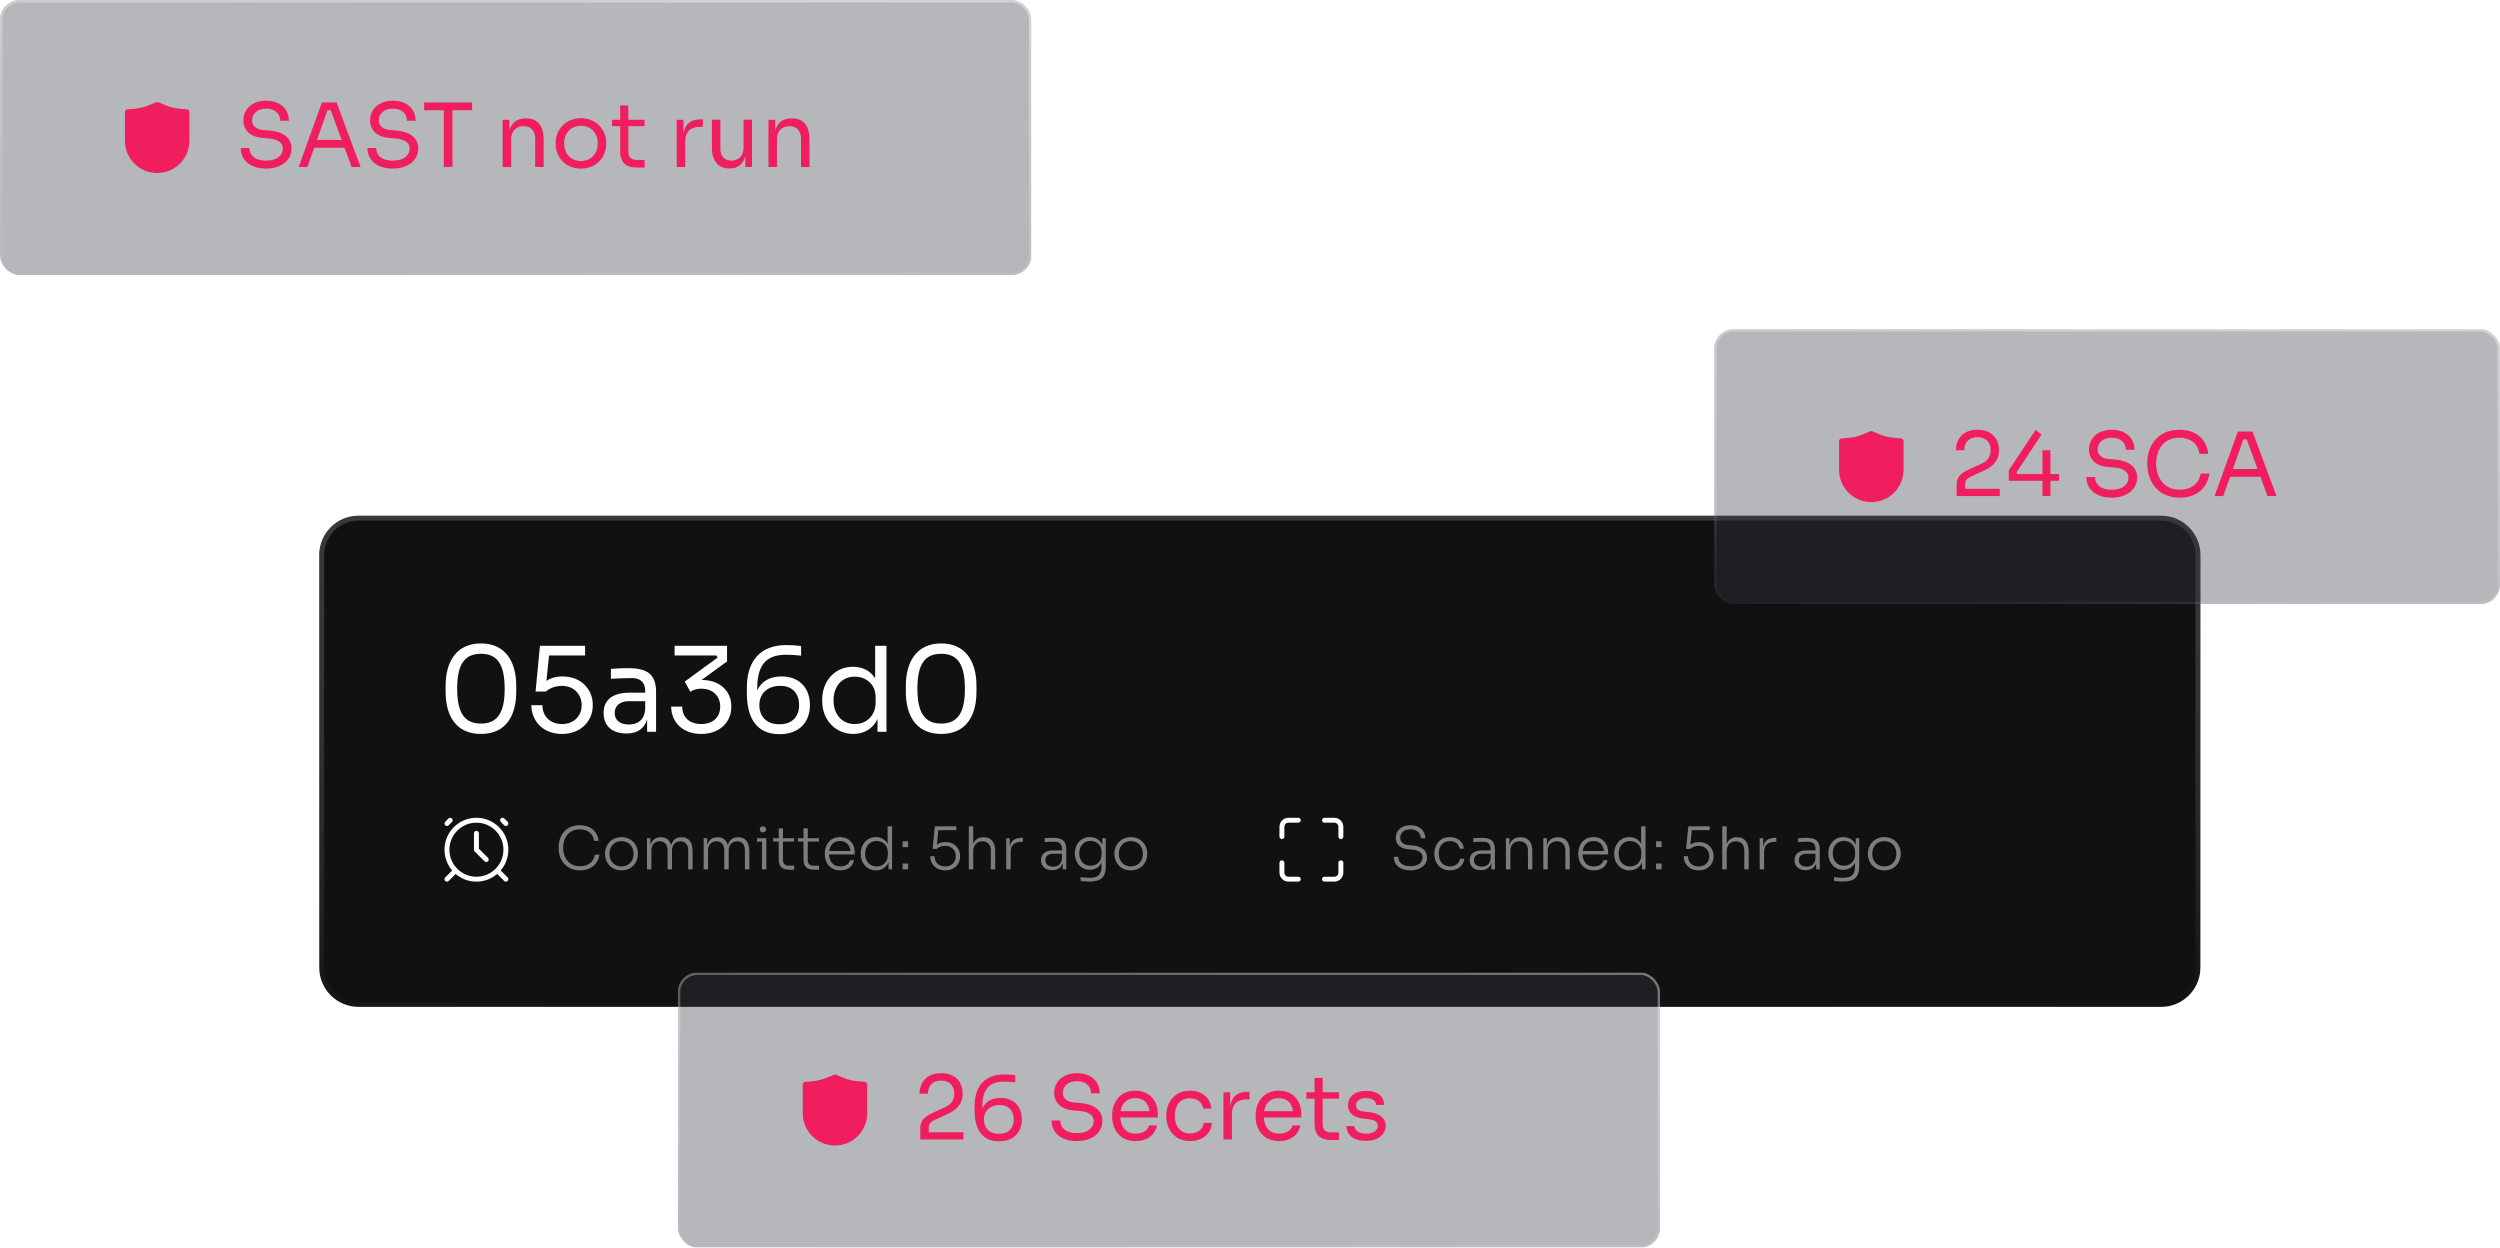 <svg width="509" height="254" viewBox="0 0 509 254" fill="none" xmlns="http://www.w3.org/2000/svg">
<g filter="url(#filter0_b_162_1033)">
<path d="M65 113C65 108.582 68.582 105 73 105H440C444.418 105 448 108.582 448 113V197C448 201.418 444.418 205 440 205H73C68.582 205 65 201.418 65 197V113Z" fill="#111111"/>
<path d="M65.5 113C65.5 108.858 68.858 105.5 73 105.5H440C444.142 105.5 447.5 108.858 447.5 113V197C447.5 201.142 444.142 204.5 440 204.5H73C68.858 204.5 65.5 201.142 65.5 197V113Z" stroke="url(#paint0_linear_162_1033)" stroke-opacity="0.3"/>
<path d="M97.928 149.432C92.672 149.432 90.728 145.496 90.728 140.888V139.592C90.728 134.768 92.912 131 97.928 131C102.92 131 105.104 134.768 105.104 139.592V140.888C105.104 145.496 103.16 149.432 97.928 149.432ZM97.928 147.32C101.24 147.32 102.752 145.16 102.752 140.264C102.752 135.152 101.192 133.112 97.928 133.112C94.64 133.112 93.08 135.152 93.08 140.216C93.08 145.16 94.592 147.32 97.928 147.32ZM114.42 149.432C110.388 149.432 108.18 146.6 108.18 143.576H110.436C110.436 145.784 111.972 147.416 114.42 147.416C116.82 147.416 118.428 145.808 118.428 143.576C118.428 141.368 116.844 139.64 114.42 139.64C113.244 139.64 111.9 140.072 111.156 140.792H109.044L109.932 131.48H119.124V133.448H111.78L111.252 138.632C112.116 138.056 113.196 137.72 114.516 137.72C118.524 137.72 120.684 140.576 120.684 143.408V143.744C120.684 146.576 118.452 149.432 114.42 149.432ZM127.549 149.336C124.645 149.336 122.893 147.824 122.893 145.16C122.893 142.448 124.789 141.032 128.125 141.032H131.365V140.72C131.365 138.968 130.429 138.056 128.677 138.056C127.189 138.056 125.437 138.128 124.381 138.2V136.184C125.413 136.088 126.757 136.04 127.909 136.04C131.845 136.04 133.573 137.312 133.573 140.888V149H131.749V146.456C131.197 148.352 129.781 149.336 127.549 149.336ZM128.029 147.512C129.637 147.512 131.269 146.744 131.365 144.248V142.76H128.029C126.181 142.76 125.149 143.744 125.149 145.16C125.149 146.576 126.181 147.512 128.029 147.512ZM142.77 149.432C138.834 149.432 136.65 146.84 136.65 143.864H138.906C138.906 146.048 140.394 147.416 142.77 147.416C145.122 147.416 146.634 146.048 146.634 143.864C146.634 141.704 145.122 140.216 142.794 140.216C141.81 140.216 141.09 140.48 140.562 140.84L139.41 138.776L146.106 133.88L145.866 133.448H137.346V131.48H148.026V134.672L142.842 138.44H142.866C146.706 138.44 148.89 140.864 148.89 143.696V144.032C148.89 146.816 146.73 149.432 142.77 149.432ZM158.712 149.48C153.576 149.48 152.064 145.568 152.064 141.128V139.976C152.064 134.456 154.896 131.336 160.104 131.336C161.352 131.336 162.072 131.408 163.104 131.528V133.496C162.048 133.376 161.28 133.304 160.008 133.304C155.64 133.304 154.176 135.848 154.176 140.144V140.552C155.04 138.656 156.84 137.72 159.12 137.72C162.864 137.72 164.904 140.192 164.904 143.552C164.904 146.96 162.792 149.48 158.712 149.48ZM158.712 147.464C161.352 147.464 162.696 145.856 162.696 143.552C162.696 141.248 161.376 139.64 158.88 139.64C156.432 139.64 154.608 141.032 154.608 143.576C154.608 145.688 155.88 147.464 158.712 147.464ZM173.716 149.432C170.068 149.432 167.404 146.504 167.404 142.808V142.376C167.404 138.728 169.948 135.752 173.644 135.752C175.516 135.752 177.196 136.496 178.18 138.128V131.48H180.484V149H178.66V146.36C177.676 148.52 175.756 149.432 173.716 149.432ZM174.028 147.416C176.38 147.416 178.276 145.736 178.276 143.024V141.92C178.276 139.28 176.284 137.768 174.004 137.768C171.436 137.768 169.708 139.688 169.708 142.592C169.708 145.544 171.508 147.416 174.028 147.416ZM191.631 149.432C186.375 149.432 184.431 145.496 184.431 140.888V139.592C184.431 134.768 186.615 131 191.631 131C196.623 131 198.807 134.768 198.807 139.592V140.888C198.807 145.496 196.863 149.432 191.631 149.432ZM191.631 147.32C194.943 147.32 196.455 145.16 196.455 140.264C196.455 135.152 194.895 133.112 191.631 133.112C188.343 133.112 186.783 135.152 186.783 140.216C186.783 145.16 188.295 147.32 191.631 147.32Z" fill="white"/>
<path d="M102.333 167L103 167.667M91.667 167L91 167.667M97 169.667V173L99 175M101.333 177.333L103 179M92.667 177.333L91 179M97 179C93.686 179 91 176.314 91 173C91 169.686 93.686 167 97 167C100.314 167 103 169.686 103 173C103 176.314 100.314 179 97 179Z" stroke="white" stroke-linecap="round" stroke-linejoin="round"/>
<path d="M118.1 177.204C114.956 177.204 113.732 174.708 113.732 172.716V172.488C113.732 170.34 115.016 168.012 118.016 168.012C120.26 168.012 121.652 169.272 121.88 171.204H120.956C120.752 169.644 119.552 168.852 118.016 168.852C115.808 168.852 114.656 170.556 114.656 172.608C114.656 174.552 115.796 176.364 118.1 176.364C119.696 176.364 120.872 175.536 121.124 174.012H122.048C121.784 175.824 120.428 177.204 118.1 177.204ZM126.535 177.204C124.363 177.204 123.187 175.524 123.187 173.904V173.736C123.187 172.092 124.423 170.436 126.535 170.436C128.659 170.436 129.883 172.092 129.883 173.736V173.904C129.883 175.524 128.707 177.204 126.535 177.204ZM126.535 176.4C128.107 176.4 128.995 175.236 128.995 173.82C128.995 172.38 128.059 171.252 126.535 171.252C125.011 171.252 124.087 172.38 124.087 173.82C124.087 175.236 124.975 176.4 126.535 176.4ZM132.619 177H131.719V170.64H132.439V172.104C132.715 171.072 133.399 170.46 134.527 170.46H134.563C135.679 170.46 136.363 171.06 136.639 172.104C136.927 171.072 137.611 170.46 138.739 170.46H138.775C140.287 170.46 141.019 171.552 141.019 173.316V177H140.119V173.112C140.119 171.996 139.555 171.288 138.535 171.288C137.479 171.288 136.819 172.032 136.819 173.172V177H135.919V173.112C135.919 171.996 135.355 171.288 134.335 171.288C133.279 171.288 132.619 172.032 132.619 173.172V177ZM144.162 177H143.262V170.64H143.982V172.104C144.258 171.072 144.942 170.46 146.07 170.46H146.106C147.222 170.46 147.906 171.06 148.182 172.104C148.47 171.072 149.154 170.46 150.282 170.46H150.318C151.83 170.46 152.562 171.552 152.562 173.316V177H151.662V173.112C151.662 171.996 151.098 171.288 150.078 171.288C149.022 171.288 148.362 172.032 148.362 173.172V177H147.462V173.112C147.462 171.996 146.898 171.288 145.878 171.288C144.822 171.288 144.162 172.032 144.162 173.172V177ZM155.333 169.476C154.901 169.476 154.685 169.224 154.685 168.864C154.685 168.504 154.901 168.252 155.333 168.252C155.765 168.252 155.969 168.504 155.969 168.864C155.969 169.224 155.765 169.476 155.333 169.476ZM156.029 177H155.141V171.372H154.121V170.652H156.029V177ZM161.703 177.072H160.695C159.387 177.072 158.547 176.556 158.547 174.984V171.336H157.407V170.652H158.547V168.648H159.411V170.652H161.703V171.336H159.411V175.116C159.411 175.848 159.831 176.256 160.563 176.256H161.703V177.072ZM166.753 177.072H165.745C164.437 177.072 163.597 176.556 163.597 174.984V171.336H162.457V170.652H163.597V168.648H164.461V170.652H166.753V171.336H164.461V175.116C164.461 175.848 164.881 176.256 165.613 176.256H166.753V177.072ZM171.086 177.204C168.89 177.204 167.93 175.536 167.93 173.892V173.724C167.93 172.08 168.926 170.436 171.014 170.436C173.006 170.436 174.014 171.936 174.014 173.496V173.964H168.794C168.854 175.332 169.574 176.412 171.086 176.412C172.19 176.412 172.91 175.836 173.066 175.14H173.906C173.642 176.412 172.598 177.204 171.086 177.204ZM171.014 171.228C169.718 171.228 168.998 172.08 168.83 173.268H173.15C173.03 172.056 172.298 171.228 171.014 171.228ZM178.35 177.204C176.49 177.204 175.242 175.692 175.242 173.904V173.736C175.242 172.008 176.442 170.436 178.326 170.436C179.394 170.436 180.246 170.928 180.726 171.804V168.24H181.626V177H180.906V175.572C180.45 176.652 179.49 177.204 178.35 177.204ZM178.47 176.412C179.778 176.412 180.762 175.476 180.762 174.072V173.496C180.762 172.152 179.766 171.228 178.458 171.228C177.03 171.228 176.142 172.356 176.142 173.82C176.142 175.332 177.066 176.412 178.47 176.412ZM184.897 172.476H183.769V171.288H184.897V172.476ZM184.897 177H183.769V175.812H184.897V177ZM192.436 177.204C190.456 177.204 189.4 175.836 189.4 174.324H190.276C190.276 175.512 191.056 176.412 192.436 176.412C193.792 176.412 194.596 175.524 194.596 174.324C194.596 173.148 193.804 172.212 192.436 172.212C191.8 172.212 191.128 172.44 190.708 172.848H189.88L190.336 168.24H194.692V169.02H191.044L190.756 171.972C191.2 171.636 191.776 171.444 192.472 171.444C194.44 171.444 195.484 172.836 195.484 174.252V174.408C195.484 175.824 194.416 177.204 192.436 177.204ZM198.15 177H197.25V168.24H198.15V171.816C198.498 170.964 199.182 170.46 200.238 170.46H200.286C201.822 170.46 202.626 171.528 202.626 173.316V177H201.738V173.124C201.738 171.984 201.066 171.288 200.01 171.288C198.87 171.288 198.15 172.092 198.15 173.268V177ZM205.767 177H204.867V170.652H205.587V172.428C205.815 171.18 206.607 170.58 208.047 170.58H208.251V171.396H207.879C206.499 171.396 205.767 172.128 205.767 173.496V177ZM214.224 177.168C212.868 177.168 211.956 176.436 211.956 175.128C211.956 173.856 212.856 173.136 214.452 173.136H216.228V172.836C216.228 171.888 215.748 171.372 214.704 171.372C213.996 171.372 213.204 171.408 212.7 171.456V170.664C213.204 170.616 213.84 170.58 214.38 170.58C216.312 170.58 217.092 171.264 217.092 172.92V177H216.372V175.716C216.084 176.676 215.304 177.168 214.224 177.168ZM214.392 176.448C215.268 176.448 216.18 176.016 216.228 174.66V173.82H214.392C213.384 173.82 212.832 174.36 212.832 175.14C212.832 175.944 213.432 176.448 214.392 176.448ZM221.764 179.484C221.176 179.484 220.552 179.424 220.012 179.34V178.572C220.588 178.656 221.248 178.716 221.812 178.716C223.636 178.716 224.272 178.044 224.272 176.34V175.632C223.816 176.568 222.94 177.096 221.86 177.096C220.024 177.096 218.836 175.548 218.836 173.82V173.652C218.836 171.936 220.024 170.436 221.896 170.436C223.096 170.436 223.996 171.036 224.428 172.032V170.652H225.136V176.304C225.136 178.596 224.212 179.484 221.764 179.484ZM222.016 176.268C223.3 176.268 224.284 175.356 224.284 173.988V173.4C224.284 172.092 223.288 171.204 222.016 171.204C220.612 171.204 219.736 172.308 219.736 173.736C219.736 175.212 220.636 176.268 222.016 176.268ZM230.235 177.204C228.063 177.204 226.887 175.524 226.887 173.904V173.736C226.887 172.092 228.123 170.436 230.235 170.436C232.359 170.436 233.583 172.092 233.583 173.736V173.904C233.583 175.524 232.407 177.204 230.235 177.204ZM230.235 176.4C231.807 176.4 232.695 175.236 232.695 173.82C232.695 172.38 231.759 171.252 230.235 171.252C228.711 171.252 227.787 172.38 227.787 173.82C227.787 175.236 228.675 176.4 230.235 176.4Z" fill="#7D7D7D"/>
<path d="M264.333 167H262.333C261.597 167 261 167.597 261 168.333V170.333M269.667 167H271.667C272.403 167 273 167.597 273 168.333V170.333M269.667 179H271.667C272.403 179 273 178.403 273 177.667V175.667M264.333 179H262.333C261.597 179 261 178.403 261 177.667V175.667" stroke="white" stroke-linecap="round" stroke-linejoin="round"/>
<path d="M287.176 177.204C284.968 177.204 283.78 176.04 283.78 174.444H284.692C284.692 175.452 285.376 176.364 287.176 176.364C288.832 176.364 289.636 175.572 289.636 174.564C289.636 173.724 288.964 173.112 287.644 172.992L286.636 172.896C285.136 172.776 284.176 171.912 284.176 170.592C284.176 169.092 285.292 168.012 287.164 168.012C289.048 168.012 290.188 169.116 290.188 170.688H289.276C289.276 169.74 288.652 168.852 287.164 168.852C285.724 168.852 285.088 169.668 285.088 170.592C285.088 171.384 285.652 171.972 286.72 172.056L287.728 172.152C289.492 172.308 290.548 173.208 290.548 174.564C290.548 176.112 289.252 177.204 287.176 177.204ZM295.207 177.204C293.071 177.204 292.027 175.5 292.027 173.892V173.724C292.027 172.104 293.083 170.436 295.183 170.436C296.755 170.436 297.895 171.348 298.051 172.788H297.187C297.043 171.9 296.347 171.252 295.183 171.252C293.671 171.252 292.927 172.38 292.927 173.808C292.927 175.212 293.671 176.4 295.207 176.4C296.371 176.4 297.163 175.704 297.259 174.828H298.123C298.003 176.268 296.779 177.204 295.207 177.204ZM301.489 177.168C300.133 177.168 299.221 176.436 299.221 175.128C299.221 173.856 300.121 173.136 301.717 173.136H303.493V172.836C303.493 171.888 303.013 171.372 301.969 171.372C301.261 171.372 300.469 171.408 299.965 171.456V170.664C300.469 170.616 301.105 170.58 301.645 170.58C303.577 170.58 304.357 171.264 304.357 172.92V177H303.637V175.716C303.349 176.676 302.569 177.168 301.489 177.168ZM301.657 176.448C302.533 176.448 303.445 176.016 303.493 174.66V173.82H301.657C300.649 173.82 300.097 174.36 300.097 175.14C300.097 175.944 300.697 176.448 301.657 176.448ZM307.505 177H306.605V170.652H307.325V172.128C307.613 171.072 308.357 170.46 309.569 170.46H309.605C311.201 170.46 311.981 171.516 311.981 173.316V177H311.093V173.124C311.093 172.02 310.445 171.288 309.365 171.288C308.237 171.288 307.505 172.044 307.505 173.184V177ZM315.123 177H314.223V170.652H314.943V172.128C315.231 171.072 315.975 170.46 317.187 170.46H317.223C318.819 170.46 319.599 171.516 319.599 173.316V177H318.711V173.124C318.711 172.02 318.063 171.288 316.983 171.288C315.855 171.288 315.123 172.044 315.123 173.184V177ZM324.492 177.204C322.296 177.204 321.336 175.536 321.336 173.892V173.724C321.336 172.08 322.332 170.436 324.42 170.436C326.412 170.436 327.42 171.936 327.42 173.496V173.964H322.2C322.26 175.332 322.98 176.412 324.492 176.412C325.596 176.412 326.316 175.836 326.472 175.14H327.312C327.048 176.412 326.004 177.204 324.492 177.204ZM324.42 171.228C323.124 171.228 322.404 172.08 322.236 173.268H326.556C326.436 172.056 325.704 171.228 324.42 171.228ZM331.756 177.204C329.896 177.204 328.648 175.692 328.648 173.904V173.736C328.648 172.008 329.848 170.436 331.732 170.436C332.8 170.436 333.652 170.928 334.132 171.804V168.24H335.032V177H334.312V175.572C333.856 176.652 332.896 177.204 331.756 177.204ZM331.876 176.412C333.184 176.412 334.168 175.476 334.168 174.072V173.496C334.168 172.152 333.172 171.228 331.864 171.228C330.436 171.228 329.548 172.356 329.548 173.82C329.548 175.332 330.472 176.412 331.876 176.412ZM338.303 172.476H337.175V171.288H338.303V172.476ZM338.303 177H337.175V175.812H338.303V177ZM345.842 177.204C343.862 177.204 342.806 175.836 342.806 174.324H343.682C343.682 175.512 344.462 176.412 345.842 176.412C347.198 176.412 348.002 175.524 348.002 174.324C348.002 173.148 347.21 172.212 345.842 172.212C345.206 172.212 344.534 172.44 344.114 172.848H343.286L343.742 168.24H348.098V169.02H344.45L344.162 171.972C344.606 171.636 345.182 171.444 345.878 171.444C347.846 171.444 348.89 172.836 348.89 174.252V174.408C348.89 175.824 347.822 177.204 345.842 177.204ZM351.556 177H350.656V168.24H351.556V171.816C351.904 170.964 352.588 170.46 353.644 170.46H353.692C355.228 170.46 356.032 171.528 356.032 173.316V177H355.144V173.124C355.144 171.984 354.472 171.288 353.416 171.288C352.276 171.288 351.556 172.092 351.556 173.268V177ZM359.173 177H358.273V170.652H358.993V172.428C359.221 171.18 360.013 170.58 361.453 170.58H361.657V171.396H361.285C359.905 171.396 359.173 172.128 359.173 173.496V177ZM367.63 177.168C366.274 177.168 365.362 176.436 365.362 175.128C365.362 173.856 366.262 173.136 367.858 173.136H369.634V172.836C369.634 171.888 369.154 171.372 368.11 171.372C367.402 171.372 366.61 171.408 366.106 171.456V170.664C366.61 170.616 367.246 170.58 367.786 170.58C369.718 170.58 370.498 171.264 370.498 172.92V177H369.778V175.716C369.49 176.676 368.71 177.168 367.63 177.168ZM367.798 176.448C368.674 176.448 369.586 176.016 369.634 174.66V173.82H367.798C366.79 173.82 366.238 174.36 366.238 175.14C366.238 175.944 366.838 176.448 367.798 176.448ZM375.17 179.484C374.582 179.484 373.958 179.424 373.418 179.34V178.572C373.994 178.656 374.654 178.716 375.218 178.716C377.042 178.716 377.678 178.044 377.678 176.34V175.632C377.222 176.568 376.346 177.096 375.266 177.096C373.43 177.096 372.242 175.548 372.242 173.82V173.652C372.242 171.936 373.43 170.436 375.302 170.436C376.502 170.436 377.402 171.036 377.834 172.032V170.652H378.542V176.304C378.542 178.596 377.618 179.484 375.17 179.484ZM375.422 176.268C376.706 176.268 377.69 175.356 377.69 173.988V173.4C377.69 172.092 376.694 171.204 375.422 171.204C374.018 171.204 373.142 172.308 373.142 173.736C373.142 175.212 374.042 176.268 375.422 176.268ZM383.641 177.204C381.469 177.204 380.293 175.524 380.293 173.904V173.736C380.293 172.092 381.529 170.436 383.641 170.436C385.765 170.436 386.989 172.092 386.989 173.736V173.904C386.989 175.524 385.813 177.204 383.641 177.204ZM383.641 176.4C385.213 176.4 386.101 175.236 386.101 173.82C386.101 172.38 385.165 171.252 383.641 171.252C382.117 171.252 381.193 172.38 381.193 173.82C381.193 175.236 382.081 176.4 383.641 176.4Z" fill="#7D7D7D"/>
</g>
<g clip-path="url(#clip0_162_1033)">
<g filter="url(#filter1_b_162_1033)">
<rect x="349" y="67" width="160" height="56" rx="4" fill="#343A40" fill-opacity="0.36"/>
<rect x="349.25" y="67.25" width="159.5" height="55.5" rx="3.75" stroke="url(#paint1_linear_162_1033)" stroke-opacity="0.4" stroke-width="0.5"/>
</g>
<path d="M375 89.815V95.667C375 98.98 377.686 101.667 381 101.667C384.314 101.667 387 98.98 387 95.667V89.815L385.704 89.715C384.575 89.628 383.467 89.362 382.422 88.926L381 88.333L379.578 88.926C378.533 89.362 377.425 89.628 376.296 89.715L375 89.815Z" fill="#F01E5F" stroke="#F01E5F" stroke-width="1.125" stroke-linecap="round" stroke-linejoin="round"/>
<path d="M407.152 101H398.368V98.84C398.368 97.274 398.962 96.464 400.888 95.582L403.354 94.448C404.542 93.908 405.298 93.062 405.298 91.676C405.298 90.002 404.308 89.012 402.616 89.012C400.942 89.012 399.916 90.002 399.916 91.676H398.224C398.224 89.408 399.628 87.5 402.616 87.5C405.586 87.5 406.99 89.408 406.99 91.55V91.802C406.99 93.71 405.802 94.952 403.966 95.798L401.5 96.932C400.384 97.436 400.096 97.85 400.096 98.696V99.524H407.152V101ZM417.469 101H415.849V97.886H408.991V95.762L414.445 87.536L415.651 88.49L410.557 96.194L410.719 96.518H415.849V91.694H417.469V96.518H419.215V97.886H417.469V101ZM429.945 101.324C426.669 101.324 424.779 99.56 424.779 97.13H426.543C426.543 98.336 427.389 99.704 429.945 99.704C432.321 99.704 433.365 98.534 433.365 97.202C433.365 96.122 432.411 95.366 430.611 95.204L429.153 95.078C426.831 94.88 425.319 93.566 425.319 91.532C425.319 89.138 427.191 87.5 429.963 87.5C432.699 87.5 434.589 89.084 434.589 91.586H432.825C432.825 90.344 431.961 89.12 429.963 89.12C428.001 89.12 427.083 90.29 427.083 91.532C427.083 92.504 427.821 93.332 429.297 93.458L430.755 93.584C433.437 93.818 435.129 95.096 435.129 97.202C435.129 99.632 433.041 101.324 429.945 101.324ZM443.796 101.324C438.972 101.324 437.19 97.526 437.19 94.592V94.196C437.19 91.028 439.062 87.5 443.688 87.5C447.198 87.5 449.268 89.444 449.61 92.414H447.81C447.504 90.182 445.83 89.12 443.688 89.12C440.574 89.12 438.99 91.46 438.99 94.412C438.99 97.238 440.592 99.704 443.796 99.704C446.046 99.704 447.702 98.552 448.044 96.41H449.844C449.484 99.11 447.468 101.324 443.796 101.324ZM452.653 101H450.889L455.623 87.86H458.611L463.489 101H461.671L460.231 97.076H454.057L452.653 101ZM454.615 95.492H459.637L457.423 89.444H456.757L454.615 95.492Z" fill="#F01E5F"/>
</g>
<g clip-path="url(#clip1_162_1033)">
<g filter="url(#filter2_b_162_1033)">
<rect width="210" height="56" rx="4" fill="#343A40" fill-opacity="0.36"/>
<rect x="0.25" y="0.25" width="209.5" height="55.5" rx="3.75" stroke="url(#paint2_linear_162_1033)" stroke-opacity="0.4" stroke-width="0.5"/>
</g>
<path d="M26 22.815V28.667C26 31.98 28.686 34.667 32 34.667C35.314 34.667 38 31.98 38 28.667V22.815L36.704 22.715C35.575 22.628 34.467 22.361 33.422 21.926L32 21.333L30.578 21.926C29.533 22.361 28.425 22.628 27.296 22.715L26 22.815Z" fill="#F01E5F" stroke="#F01E5F" stroke-width="1.125" stroke-linecap="round" stroke-linejoin="round"/>
<path d="M54.174 34.324C50.898 34.324 49.008 32.56 49.008 30.13H50.772C50.772 31.336 51.618 32.704 54.174 32.704C56.55 32.704 57.594 31.534 57.594 30.202C57.594 29.122 56.64 28.366 54.84 28.204L53.382 28.078C51.06 27.88 49.548 26.566 49.548 24.532C49.548 22.138 51.42 20.5 54.192 20.5C56.928 20.5 58.818 22.084 58.818 24.586H57.054C57.054 23.344 56.19 22.12 54.192 22.12C52.23 22.12 51.312 23.29 51.312 24.532C51.312 25.504 52.05 26.332 53.526 26.458L54.984 26.584C57.666 26.818 59.358 28.096 59.358 30.202C59.358 32.632 57.27 34.324 54.174 34.324ZM62.573 34H60.809L65.543 20.86H68.531L73.409 34H71.591L70.151 30.076H63.977L62.573 34ZM64.535 28.492H69.557L67.343 22.444H66.677L64.535 28.492ZM79.979 34.324C76.703 34.324 74.813 32.56 74.813 30.13H76.577C76.577 31.336 77.423 32.704 79.979 32.704C82.355 32.704 83.399 31.534 83.399 30.202C83.399 29.122 82.445 28.366 80.645 28.204L79.187 28.078C76.865 27.88 75.353 26.566 75.353 24.532C75.353 22.138 77.225 20.5 79.997 20.5C82.733 20.5 84.623 22.084 84.623 24.586H82.859C82.859 23.344 81.995 22.12 79.997 22.12C78.035 22.12 77.117 23.29 77.117 24.532C77.117 25.504 77.855 26.332 79.331 26.458L80.789 26.584C83.471 26.818 85.163 28.096 85.163 30.202C85.163 32.632 83.075 34.324 79.979 34.324ZM92.126 34H90.362V22.444H86.366V20.86H96.122V22.444H92.126V34ZM104.066 34H102.338V24.388H103.706V26.62C104.138 24.982 105.236 24.1 107.054 24.1H107.126C109.538 24.1 110.69 25.666 110.69 28.51V34H108.962V28.15C108.962 26.656 108.062 25.684 106.604 25.684C105.092 25.684 104.066 26.71 104.066 28.258V34ZM118.279 34.324C114.931 34.324 113.131 31.786 113.131 29.356V29.032C113.131 26.566 115.021 24.064 118.279 24.064C121.537 24.064 123.427 26.566 123.427 29.032V29.356C123.427 31.786 121.627 34.324 118.279 34.324ZM118.279 32.776C120.439 32.776 121.699 31.21 121.699 29.194C121.699 27.142 120.385 25.612 118.279 25.612C116.173 25.612 114.859 27.142 114.859 29.194C114.859 31.21 116.119 32.776 118.279 32.776ZM131.235 34.108H129.759C127.617 34.108 126.267 33.298 126.267 30.724V25.684H124.611V24.388H126.267V21.472H127.923V24.388H131.235V25.684H127.923V30.94C127.923 31.966 128.517 32.56 129.543 32.56H131.235V34.108ZM139.503 34H137.775V24.388H139.143V27.268C139.449 25.216 140.655 24.28 142.779 24.28H143.103V25.828H142.491C140.565 25.828 139.503 26.89 139.503 28.798V34ZM148.56 34.288H148.488C146.202 34.288 144.942 32.758 144.942 29.95V24.37H146.67V30.292C146.67 31.804 147.552 32.704 148.938 32.704C150.378 32.704 151.386 31.714 151.386 30.112V24.37H153.114V34H151.746V31.786C151.314 33.424 150.27 34.288 148.56 34.288ZM158.189 34H156.461V24.388H157.829V26.62C158.261 24.982 159.359 24.1 161.177 24.1H161.249C163.661 24.1 164.813 25.666 164.813 28.51V34H163.085V28.15C163.085 26.656 162.185 25.684 160.727 25.684C159.215 25.684 158.189 26.71 158.189 28.258V34Z" fill="#F01E5F"/>
</g>
<g clip-path="url(#clip2_162_1033)">
<g filter="url(#filter3_b_162_1033)">
<rect x="138" y="198" width="200" height="56" rx="4" fill="#343A40" fill-opacity="0.36"/>
<rect x="138.25" y="198.25" width="199.5" height="55.5" rx="3.75" stroke="url(#paint3_linear_162_1033)" stroke-opacity="0.4" stroke-width="0.5"/>
</g>
<path d="M164 220.815V226.667C164 229.98 166.686 232.667 170 232.667C173.314 232.667 176 229.98 176 226.667V220.815L174.704 220.715C173.575 220.628 172.467 220.361 171.422 219.926L170 219.333L168.578 219.926C167.533 220.361 166.425 220.628 165.296 220.715L164 220.815Z" fill="#F01E5F" stroke="#F01E5F" stroke-width="1.125" stroke-linecap="round" stroke-linejoin="round"/>
<path d="M196.152 232H187.368V229.84C187.368 228.274 187.962 227.464 189.888 226.582L192.354 225.448C193.542 224.908 194.298 224.062 194.298 222.676C194.298 221.002 193.308 220.012 191.616 220.012C189.942 220.012 188.916 221.002 188.916 222.676H187.224C187.224 220.408 188.628 218.5 191.616 218.5C194.586 218.5 195.99 220.408 195.99 222.55V222.802C195.99 224.71 194.802 225.952 192.966 226.798L190.5 227.932C189.384 228.436 189.096 228.85 189.096 229.696V230.524H196.152V232ZM203.409 232.36C199.557 232.36 198.423 229.426 198.423 226.096V225.232C198.423 221.092 200.547 218.752 204.453 218.752C205.389 218.752 205.929 218.806 206.703 218.896V220.372C205.911 220.282 205.335 220.228 204.381 220.228C201.105 220.228 200.007 222.136 200.007 225.358V225.664C200.655 224.242 202.005 223.54 203.715 223.54C206.523 223.54 208.053 225.394 208.053 227.914C208.053 230.47 206.469 232.36 203.409 232.36ZM203.409 230.848C205.389 230.848 206.397 229.642 206.397 227.914C206.397 226.186 205.407 224.98 203.535 224.98C201.699 224.98 200.331 226.024 200.331 227.932C200.331 229.516 201.285 230.848 203.409 230.848ZM219.262 232.324C215.986 232.324 214.096 230.56 214.096 228.13H215.86C215.86 229.336 216.706 230.704 219.262 230.704C221.638 230.704 222.682 229.534 222.682 228.202C222.682 227.122 221.728 226.366 219.928 226.204L218.47 226.078C216.148 225.88 214.636 224.566 214.636 222.532C214.636 220.138 216.508 218.5 219.28 218.5C222.016 218.5 223.906 220.084 223.906 222.586H222.142C222.142 221.344 221.278 220.12 219.28 220.12C217.318 220.12 216.4 221.29 216.4 222.532C216.4 223.504 217.138 224.332 218.614 224.458L220.072 224.584C222.754 224.818 224.446 226.096 224.446 228.202C224.446 230.632 222.358 232.324 219.262 232.324ZM231.24 232.324C227.856 232.324 226.434 229.786 226.434 227.356V227.032C226.434 224.548 227.91 222.064 231.132 222.064C234.246 222.064 235.722 224.35 235.722 226.744V227.518H228.09C228.198 229.408 229.17 230.812 231.24 230.812C232.752 230.812 233.742 230.038 233.94 229.138H235.56C235.146 231.136 233.508 232.324 231.24 232.324ZM231.132 223.576C229.404 223.576 228.432 224.638 228.162 226.222H234.03C233.814 224.584 232.86 223.576 231.132 223.576ZM242.298 232.324C239.004 232.324 237.456 229.732 237.456 227.356V227.032C237.456 224.602 239.04 222.064 242.262 222.064C244.674 222.064 246.474 223.486 246.636 225.718H244.98C244.8 224.512 243.846 223.612 242.262 223.612C240.192 223.612 239.184 225.142 239.184 227.194C239.184 229.192 240.192 230.776 242.298 230.776C243.9 230.776 244.944 229.84 245.088 228.616H246.744C246.618 230.884 244.728 232.324 242.298 232.324ZM250.82 232H249.092V222.388H250.46V225.268C250.766 223.216 251.972 222.28 254.096 222.28H254.42V223.828H253.808C251.882 223.828 250.82 224.89 250.82 226.798V232ZM260.455 232.324C257.071 232.324 255.649 229.786 255.649 227.356V227.032C255.649 224.548 257.125 222.064 260.347 222.064C263.461 222.064 264.937 224.35 264.937 226.744V227.518H257.305C257.413 229.408 258.385 230.812 260.455 230.812C261.967 230.812 262.957 230.038 263.155 229.138H264.775C264.361 231.136 262.723 232.324 260.455 232.324ZM260.347 223.576C258.619 223.576 257.647 224.638 257.377 226.222H263.245C263.029 224.584 262.075 223.576 260.347 223.576ZM272.61 232.108H271.134C268.992 232.108 267.642 231.298 267.642 228.724V223.684H265.986V222.388H267.642V219.472H269.298V222.388H272.61V223.684H269.298V228.94C269.298 229.966 269.892 230.56 270.918 230.56H272.61V232.108ZM278.134 232.288C275.614 232.288 274.192 231.136 274.138 229.264H275.758C275.794 230.02 276.424 230.812 278.134 230.812C279.664 230.812 280.51 230.128 280.51 229.228C280.51 228.436 279.952 228.004 278.602 227.86L277.558 227.752C275.722 227.554 274.462 226.672 274.462 225.034C274.462 223.198 275.974 222.1 278.134 222.1C280.294 222.1 281.752 223.072 281.806 224.962H280.186C280.15 224.188 279.484 223.576 278.134 223.576C276.784 223.576 276.082 224.206 276.082 225.034C276.082 225.754 276.532 226.186 277.666 226.312L278.71 226.42C280.762 226.636 282.13 227.554 282.13 229.228C282.13 231.028 280.474 232.288 278.134 232.288Z" fill="#F01E5F"/>
</g>
<defs>
<filter id="filter0_b_162_1033" x="-25" y="15" width="563" height="280" filterUnits="userSpaceOnUse" color-interpolation-filters="sRGB">
<feFlood flood-opacity="0" result="BackgroundImageFix"/>
<feGaussianBlur in="BackgroundImageFix" stdDeviation="45"/>
<feComposite in2="SourceAlpha" operator="in" result="effect1_backgroundBlur_162_1033"/>
<feBlend mode="normal" in="SourceGraphic" in2="effect1_backgroundBlur_162_1033" result="shape"/>
</filter>
<filter id="filter1_b_162_1033" x="319" y="37" width="220" height="116" filterUnits="userSpaceOnUse" color-interpolation-filters="sRGB">
<feFlood flood-opacity="0" result="BackgroundImageFix"/>
<feGaussianBlur in="BackgroundImageFix" stdDeviation="15"/>
<feComposite in2="SourceAlpha" operator="in" result="effect1_backgroundBlur_162_1033"/>
<feBlend mode="normal" in="SourceGraphic" in2="effect1_backgroundBlur_162_1033" result="shape"/>
</filter>
<filter id="filter2_b_162_1033" x="-30" y="-30" width="270" height="116" filterUnits="userSpaceOnUse" color-interpolation-filters="sRGB">
<feFlood flood-opacity="0" result="BackgroundImageFix"/>
<feGaussianBlur in="BackgroundImageFix" stdDeviation="15"/>
<feComposite in2="SourceAlpha" operator="in" result="effect1_backgroundBlur_162_1033"/>
<feBlend mode="normal" in="SourceGraphic" in2="effect1_backgroundBlur_162_1033" result="shape"/>
</filter>
<filter id="filter3_b_162_1033" x="108" y="168" width="260" height="116" filterUnits="userSpaceOnUse" color-interpolation-filters="sRGB">
<feFlood flood-opacity="0" result="BackgroundImageFix"/>
<feGaussianBlur in="BackgroundImageFix" stdDeviation="15"/>
<feComposite in2="SourceAlpha" operator="in" result="effect1_backgroundBlur_162_1033"/>
<feBlend mode="normal" in="SourceGraphic" in2="effect1_backgroundBlur_162_1033" result="shape"/>
</filter>
<linearGradient id="paint0_linear_162_1033" x1="107.357" y1="110.588" x2="108.473" y2="210.365" gradientUnits="userSpaceOnUse">
<stop stop-color="#919191"/>
<stop offset="1" stop-color="white" stop-opacity="0"/>
</linearGradient>
<linearGradient id="paint1_linear_162_1033" x1="389.444" y1="52.689" x2="380.66" y2="127.251" gradientUnits="userSpaceOnUse">
<stop stop-color="white"/>
<stop offset="1" stop-color="white" stop-opacity="0"/>
</linearGradient>
<linearGradient id="paint2_linear_162_1033" x1="53.083" y1="-14.311" x2="46.352" y2="60.682" gradientUnits="userSpaceOnUse">
<stop stop-color="white"/>
<stop offset="1" stop-color="white" stop-opacity="0"/>
</linearGradient>
<linearGradient id="paint3_linear_162_1033" x1="188.556" y1="183.689" x2="181.493" y2="258.621" gradientUnits="userSpaceOnUse">
<stop stop-color="white"/>
<stop offset="1" stop-color="white" stop-opacity="0"/>
</linearGradient>
<clipPath id="clip0_162_1033">
<rect width="160" height="56" fill="white" transform="translate(349 67)"/>
</clipPath>
<clipPath id="clip1_162_1033">
<rect width="210" height="56" fill="white"/>
</clipPath>
<clipPath id="clip2_162_1033">
<rect width="200" height="56" fill="white" transform="translate(138 198)"/>
</clipPath>
</defs>
</svg>
